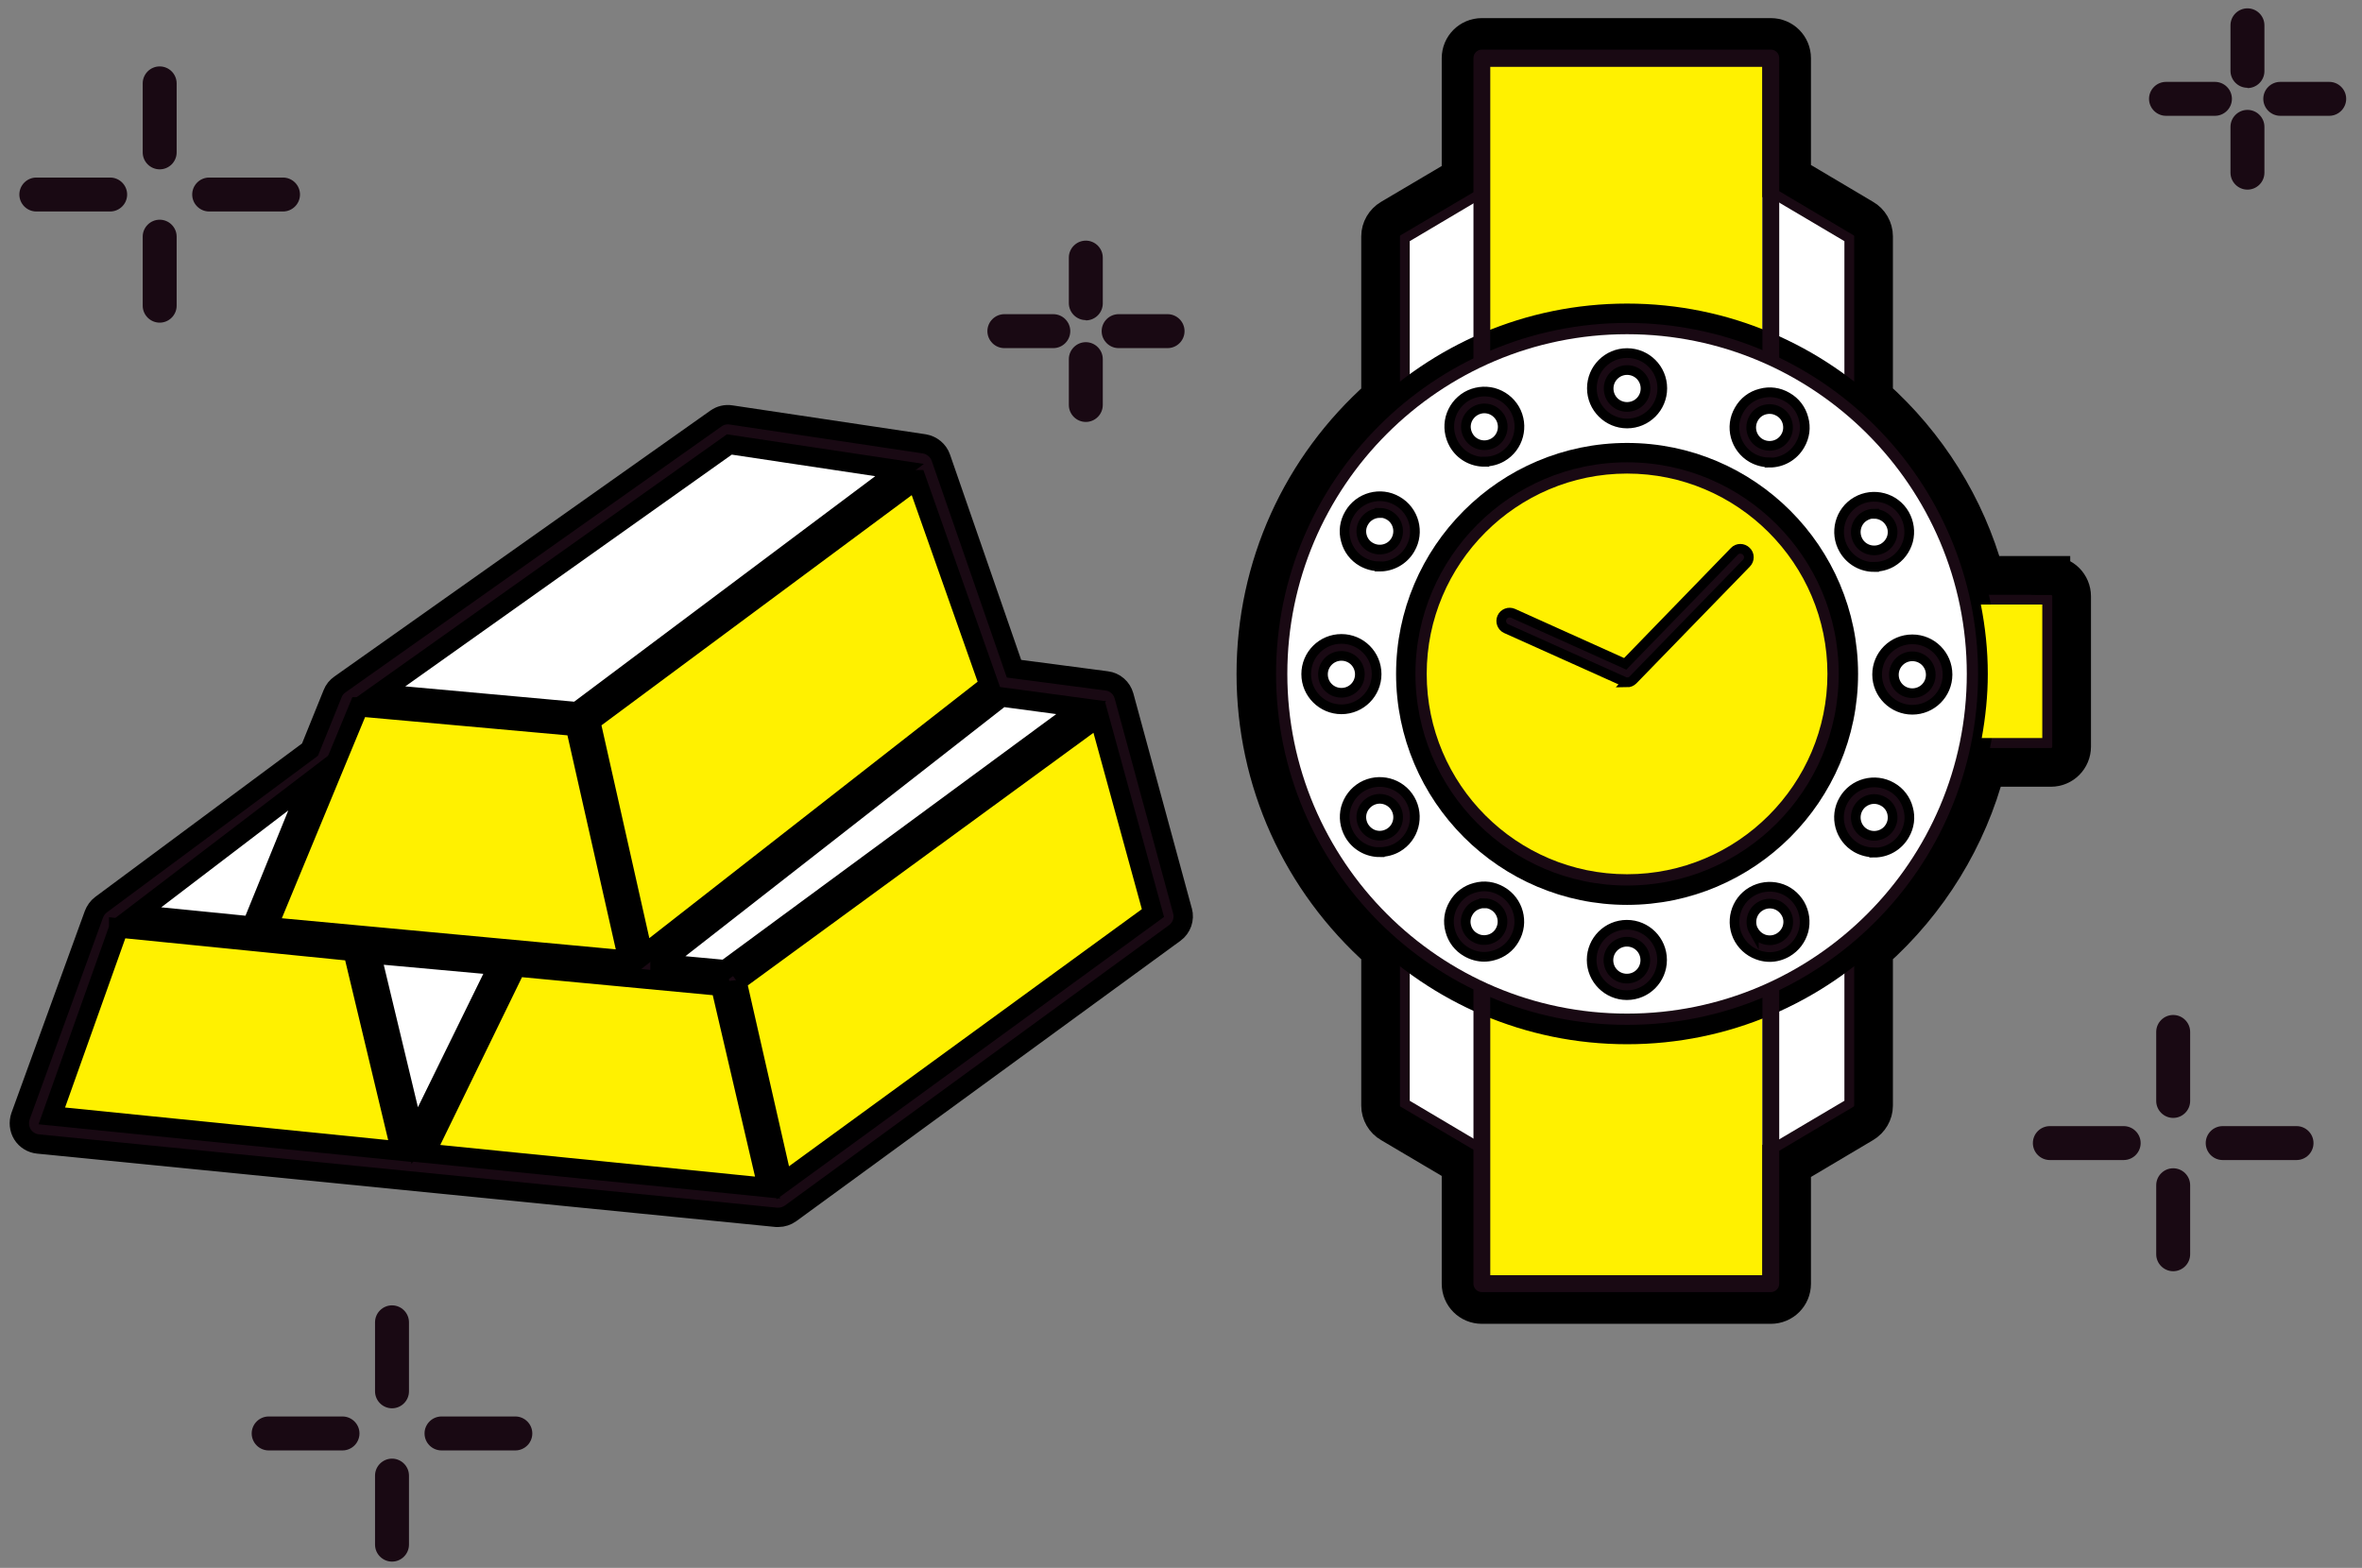 <svg width="122" height="81" viewBox="0 0 122 81" fill="none" xmlns="http://www.w3.org/2000/svg">
<rect x="0" y="0" width="122" height="81" fill="#808080" stroke="none"/>
<path d="M61.077 47.063L58.057 35.955C57.938 35.533 57.592 35.23 57.158 35.176L52.374 34.548L48.596 23.645C48.466 23.267 48.13 22.996 47.741 22.931L37.76 21.437C37.478 21.394 37.208 21.459 36.98 21.621L17.56 35.36C17.387 35.479 17.257 35.641 17.181 35.836L16.012 38.727L5.219 46.738C5.046 46.868 4.927 47.041 4.851 47.236L1.062 57.662C0.954 57.976 0.987 58.323 1.16 58.604C1.333 58.886 1.636 59.07 1.961 59.102L40.098 62.891C40.098 62.891 40.174 62.891 40.206 62.891C40.434 62.891 40.65 62.816 40.834 62.686L60.677 48.2C61.034 47.94 61.196 47.485 61.077 47.052V47.063Z" fill="#190913" stroke="black"/>
<path d="M47.34 24.782L51.086 35.392L33.224 49.347L30.507 37.265L47.33 24.782H47.34ZM38.063 50.69L40.434 61.105L59.551 47.171L56.769 37.027L38.063 50.701V50.69ZM26.664 49.954L21.977 59.578L39.644 61.354L37.219 50.95L26.664 49.954ZM6.129 47.951L2.676 57.651L20.7 59.47L18.232 49.153L6.129 47.94V47.951ZM18.535 36.518L13.836 47.875L32.445 49.607L29.717 37.525L18.546 36.518H18.535Z" fill="#FFF100" stroke="black"/>
<path d="M37.672 22.963L46.463 24.284L29.803 36.767L19.54 35.836L37.672 22.963ZM34.089 49.781L37.467 50.094L55.848 36.561L51.734 36.009L34.089 49.791V49.781ZM21.424 58.669L25.732 49.878L19.172 49.282L21.424 58.669ZM7.016 47.247L13.002 47.843L16.044 40.361L7.016 47.247Z" fill="white" stroke="black"/>
<path d="M105.929 29.728H102.519C101.545 26.177 99.542 22.972 96.771 20.504V12.211C96.771 11.832 96.565 11.474 96.24 11.29L92.538 9.093V3.008C92.538 2.413 92.062 1.936 91.467 1.936H76.539C75.943 1.936 75.467 2.413 75.467 3.008V9.147L71.841 11.29C71.516 11.485 71.31 11.832 71.31 12.211V20.514C67.207 24.152 64.869 29.295 64.869 34.816C64.869 40.338 67.207 45.469 71.31 49.118V57.119C71.31 57.498 71.516 57.855 71.841 58.039L75.467 60.182V66.321C75.467 66.916 75.943 67.393 76.539 67.393H91.467C92.062 67.393 92.538 66.916 92.538 66.321V60.237L96.24 58.039C96.565 57.844 96.771 57.498 96.771 57.119V49.118C99.607 46.595 101.642 43.282 102.584 39.645H105.929C106.524 39.645 107.001 39.168 107.001 38.573V30.81C107.001 30.215 106.524 29.739 105.929 29.739V29.728Z" fill="#190913" stroke="black" stroke-width="2"/>
<path d="M76.96 10.186H76.647L72.814 12.459V56.869L76.647 59.143H76.96V10.186Z" fill="white"/>
<path d="M91.423 10.186H91.033V59.143H91.423L95.266 56.869V12.459L91.423 10.186Z" fill="white"/>
<path d="M91.023 3.441H76.961V65.888H91.023V3.441Z" fill="#FFF100"/>
<path d="M84.04 53.448C73.767 53.448 65.41 45.09 65.41 34.816C65.41 24.542 73.767 16.184 84.04 16.184C94.313 16.184 102.67 24.542 102.67 34.816C102.67 45.09 94.313 53.448 84.04 53.448Z" fill="#190913" stroke="black"/>
<path d="M91.466 66.754H76.538C76.3 66.754 76.106 66.559 76.106 66.321V2.997C76.106 2.759 76.3 2.564 76.538 2.564H91.466C91.704 2.564 91.899 2.759 91.899 2.997V66.321C91.899 66.559 91.704 66.754 91.466 66.754ZM76.972 65.888H91.033V3.441H76.972V65.888Z" fill="#190913"/>
<path d="M102.358 38.139C102.553 37.057 102.672 35.952 102.672 34.816C102.672 33.593 102.542 32.391 102.314 31.233H105.486V38.128H102.347L102.358 38.139Z" fill="#FFF100"/>
<path d="M84.04 17.266C74.362 17.266 66.492 25.137 66.492 34.816C66.492 44.495 74.362 52.366 84.04 52.366C93.718 52.366 101.587 44.495 101.587 34.816C101.587 25.137 93.718 17.266 84.04 17.266Z" fill="white"/>
<path d="M84.04 21.879C83.044 21.879 82.222 21.067 82.222 20.06C82.222 19.053 83.033 18.241 84.04 18.241C85.047 18.241 85.859 19.053 85.859 20.06C85.859 21.067 85.047 21.879 84.04 21.879ZM84.04 19.118C83.52 19.118 83.088 19.54 83.088 20.071C83.088 20.601 83.51 21.023 84.04 21.023C84.571 21.023 84.993 20.601 84.993 20.071C84.993 19.54 84.571 19.118 84.04 19.118ZM76.668 23.86C76.04 23.86 75.434 23.535 75.099 22.951C74.86 22.528 74.795 22.041 74.915 21.576C75.044 21.11 75.337 20.72 75.759 20.471C76.181 20.233 76.668 20.168 77.134 20.287C77.599 20.417 77.989 20.709 78.238 21.132C78.736 21.998 78.444 23.113 77.578 23.611C77.296 23.773 76.982 23.849 76.668 23.849V23.86ZM76.668 21.099C76.506 21.099 76.343 21.142 76.192 21.229C75.975 21.359 75.813 21.565 75.748 21.803C75.683 22.041 75.716 22.301 75.846 22.528C76.105 22.983 76.69 23.134 77.144 22.875C77.599 22.615 77.751 22.03 77.491 21.576C77.361 21.359 77.155 21.197 76.917 21.132C76.831 21.11 76.755 21.099 76.668 21.099ZM71.266 29.262C70.963 29.262 70.649 29.186 70.357 29.024C69.935 28.786 69.632 28.385 69.513 27.92C69.383 27.454 69.448 26.967 69.697 26.545C70.195 25.679 71.31 25.376 72.176 25.884C73.042 26.382 73.345 27.498 72.836 28.364C72.501 28.948 71.883 29.273 71.266 29.273V29.262ZM71.266 26.502C70.942 26.502 70.617 26.675 70.444 26.978C70.314 27.194 70.281 27.454 70.346 27.692C70.411 27.941 70.574 28.147 70.79 28.266C71.245 28.526 71.829 28.375 72.089 27.92C72.349 27.465 72.197 26.881 71.743 26.621C71.591 26.534 71.429 26.491 71.266 26.491V26.502ZM69.285 36.646C68.29 36.646 67.467 35.834 67.467 34.827C67.467 33.82 68.279 33.008 69.285 33.008C70.292 33.008 71.104 33.82 71.104 34.827C71.104 35.834 70.292 36.646 69.285 36.646ZM69.285 33.885C68.766 33.885 68.333 34.307 68.333 34.838C68.333 35.368 68.755 35.791 69.285 35.791C69.816 35.791 70.238 35.368 70.238 34.838C70.238 34.307 69.816 33.885 69.285 33.885ZM71.266 44.029C70.639 44.029 70.032 43.705 69.697 43.12C69.459 42.698 69.394 42.211 69.513 41.745C69.643 41.28 69.935 40.89 70.357 40.641C71.223 40.143 72.338 40.435 72.836 41.301C73.334 42.167 73.042 43.282 72.176 43.781C71.894 43.943 71.58 44.019 71.266 44.019V44.029ZM71.266 41.269C71.104 41.269 70.942 41.312 70.79 41.399C70.574 41.529 70.411 41.734 70.346 41.972C70.281 42.211 70.314 42.471 70.444 42.698C70.574 42.914 70.779 43.077 71.017 43.142C71.266 43.207 71.515 43.174 71.743 43.044C72.197 42.785 72.349 42.2 72.089 41.745C71.916 41.442 71.591 41.269 71.266 41.269ZM76.657 49.432C76.343 49.432 76.029 49.345 75.748 49.183C75.326 48.945 75.023 48.544 74.904 48.079C74.774 47.613 74.839 47.126 75.088 46.704C75.326 46.281 75.726 45.978 76.192 45.859C76.657 45.729 77.144 45.794 77.567 46.043C78.433 46.541 78.736 47.656 78.227 48.523C77.989 48.945 77.588 49.248 77.123 49.367C76.971 49.41 76.809 49.432 76.647 49.432H76.657ZM76.657 46.671C76.571 46.671 76.495 46.671 76.408 46.704C76.159 46.769 75.954 46.931 75.835 47.148C75.705 47.364 75.672 47.624 75.737 47.862C75.802 48.111 75.965 48.317 76.181 48.436C76.398 48.566 76.657 48.598 76.906 48.533C77.155 48.468 77.361 48.306 77.48 48.089C77.74 47.635 77.588 47.05 77.134 46.79C76.993 46.704 76.831 46.66 76.657 46.66V46.671ZM84.029 51.413C83.033 51.413 82.211 50.601 82.211 49.594C82.211 48.587 83.023 47.776 84.029 47.776C85.036 47.776 85.848 48.587 85.848 49.594C85.848 50.601 85.036 51.413 84.029 51.413ZM84.029 48.652C83.51 48.652 83.077 49.075 83.077 49.605C83.077 50.136 83.499 50.558 84.029 50.558C84.56 50.558 84.982 50.136 84.982 49.605C84.982 49.075 84.56 48.652 84.029 48.652ZM91.412 49.443C91.25 49.443 91.098 49.421 90.936 49.378C90.47 49.248 90.081 48.956 89.832 48.533C89.334 47.667 89.626 46.552 90.492 46.054C90.914 45.816 91.401 45.751 91.867 45.87C92.332 45.989 92.722 46.292 92.971 46.715C93.209 47.137 93.274 47.624 93.155 48.089C93.025 48.555 92.733 48.945 92.311 49.194C92.029 49.356 91.726 49.443 91.401 49.443H91.412ZM90.589 48.1C90.719 48.317 90.925 48.479 91.163 48.544C91.412 48.609 91.661 48.577 91.888 48.447C92.105 48.317 92.267 48.111 92.332 47.873C92.397 47.624 92.365 47.375 92.235 47.158C92.105 46.942 91.899 46.779 91.661 46.715C91.412 46.65 91.163 46.682 90.936 46.812C90.481 47.072 90.33 47.656 90.589 48.111V48.1ZM96.803 44.04C96.5 44.04 96.186 43.965 95.894 43.802C95.028 43.304 94.725 42.189 95.233 41.323C95.731 40.457 96.846 40.164 97.712 40.663C98.135 40.901 98.438 41.301 98.557 41.767C98.687 42.232 98.622 42.719 98.373 43.142C98.037 43.726 97.431 44.051 96.803 44.051V44.04ZM96.803 41.28C96.478 41.28 96.153 41.453 95.98 41.756C95.721 42.211 95.872 42.795 96.327 43.055C96.781 43.315 97.366 43.163 97.626 42.709C97.756 42.492 97.788 42.232 97.723 41.983C97.658 41.734 97.496 41.529 97.279 41.41C97.128 41.323 96.965 41.28 96.803 41.28ZM98.773 36.668C97.777 36.668 96.955 35.856 96.955 34.849C96.955 33.842 97.766 33.03 98.773 33.03C99.78 33.03 100.592 33.842 100.592 34.849C100.592 35.856 99.78 36.668 98.773 36.668ZM98.773 33.907C98.254 33.907 97.821 34.329 97.821 34.859C97.821 35.39 98.243 35.812 98.773 35.812C99.304 35.812 99.726 35.39 99.726 34.859C99.726 34.329 99.304 33.907 98.773 33.907ZM96.803 29.295C96.175 29.295 95.569 28.97 95.233 28.385C94.735 27.519 95.028 26.404 95.894 25.906C96.76 25.408 97.875 25.7 98.373 26.567C98.611 26.989 98.676 27.476 98.557 27.942C98.427 28.407 98.135 28.797 97.712 29.046C97.431 29.208 97.117 29.284 96.803 29.284V29.295ZM96.803 26.534C96.641 26.534 96.478 26.577 96.327 26.664C95.872 26.924 95.721 27.508 95.98 27.963C96.24 28.418 96.825 28.569 97.279 28.31C97.496 28.18 97.658 27.974 97.723 27.736C97.788 27.487 97.756 27.238 97.626 27.021C97.453 26.718 97.128 26.545 96.803 26.545V26.534ZM91.401 23.892C91.098 23.892 90.784 23.817 90.492 23.654C89.626 23.156 89.323 22.041 89.832 21.175C90.07 20.753 90.46 20.45 90.936 20.331C91.401 20.201 91.888 20.265 92.311 20.515C92.733 20.753 93.036 21.153 93.155 21.619C93.285 22.084 93.22 22.572 92.971 22.994C92.635 23.578 92.029 23.903 91.401 23.903V23.892ZM91.401 21.132C91.315 21.132 91.239 21.142 91.152 21.164C90.903 21.229 90.698 21.392 90.579 21.608C90.319 22.063 90.47 22.647 90.925 22.907C91.38 23.167 91.964 23.015 92.224 22.561C92.354 22.344 92.386 22.084 92.321 21.835C92.256 21.586 92.094 21.381 91.878 21.262C91.726 21.175 91.575 21.132 91.401 21.132Z" fill="#190913" stroke="black" stroke-width="0.5"/>
<path d="M84.041 46.249C77.74 46.249 72.609 41.117 72.609 34.816C72.609 28.515 77.74 23.384 84.041 23.384C90.341 23.384 95.472 28.515 95.472 34.816C95.472 41.117 90.341 46.249 84.041 46.249Z" fill="#190913" stroke="black"/>
<path d="M84.04 24.466C78.335 24.466 73.691 29.111 73.691 34.816C73.691 40.522 78.335 45.166 84.04 45.166C89.745 45.166 94.389 40.522 94.389 34.816C94.389 29.111 89.745 24.466 84.04 24.466Z" fill="#FFF100"/>
<path d="M84.041 35.248C83.977 35.248 83.922 35.238 83.868 35.205L77.795 32.477C77.579 32.38 77.481 32.12 77.579 31.903C77.676 31.687 77.936 31.59 78.153 31.687L83.944 34.296L89.584 28.483C89.746 28.309 90.028 28.309 90.201 28.483C90.374 28.645 90.374 28.927 90.201 29.1L84.345 35.129C84.258 35.216 84.15 35.259 84.031 35.259L84.041 35.248Z" fill="#190913" stroke="black" stroke-width="0.5"/>
<path d="M20.248 72.757C19.766 72.757 19.371 72.362 19.371 71.88V68.315C19.371 67.833 19.766 67.439 20.248 67.439C20.73 67.439 21.124 67.833 21.124 68.315V71.88C21.124 72.362 20.73 72.757 20.248 72.757Z" fill="#190913"/>
<path d="M20.248 80.677C19.766 80.677 19.371 80.282 19.371 79.8V76.235C19.371 75.753 19.766 75.358 20.248 75.358C20.73 75.358 21.124 75.753 21.124 76.235V79.8C21.124 80.282 20.73 80.677 20.248 80.677Z" fill="#190913"/>
<path d="M26.618 74.934H22.804C22.322 74.934 21.928 74.539 21.928 74.057C21.928 73.575 22.322 73.18 22.804 73.18H26.618C27.1 73.18 27.494 73.575 27.494 74.057C27.494 74.539 27.1 74.934 26.618 74.934Z" fill="#190913"/>
<path d="M17.69 74.934H13.877C13.395 74.934 13 74.539 13 74.057C13 73.575 13.395 73.18 13.877 73.18H17.69C18.172 73.18 18.567 73.575 18.567 74.057C18.567 74.539 18.172 74.934 17.69 74.934Z" fill="#190913"/>
<path d="M8.248 8.749C7.766 8.749 7.371 8.355 7.371 7.873V4.308C7.371 3.825 7.766 3.431 8.248 3.431C8.73 3.431 9.124 3.825 9.124 4.308V7.873C9.124 8.355 8.73 8.749 8.248 8.749Z" fill="#190913"/>
<path d="M8.248 16.669C7.766 16.669 7.371 16.275 7.371 15.793V12.227C7.371 11.745 7.766 11.351 8.248 11.351C8.73 11.351 9.124 11.745 9.124 12.227V15.793C9.124 16.275 8.73 16.669 8.248 16.669Z" fill="#190913"/>
<path d="M14.618 10.926H10.804C10.322 10.926 9.928 10.532 9.928 10.05C9.928 9.567 10.322 9.173 10.804 9.173H14.618C15.1 9.173 15.495 9.567 15.495 10.05C15.495 10.532 15.1 10.926 14.618 10.926Z" fill="#190913"/>
<path d="M5.69 10.926H1.877C1.395 10.926 1 10.532 1 10.05C1 9.567 1.395 9.173 1.877 9.173H5.69C6.172 9.173 6.567 9.567 6.567 10.05C6.567 10.532 6.172 10.926 5.69 10.926Z" fill="#190913"/>
<path d="M112.248 57.755C111.766 57.755 111.371 57.361 111.371 56.879V53.313C111.371 52.831 111.766 52.437 112.248 52.437C112.73 52.437 113.124 52.831 113.124 53.313V56.879C113.124 57.361 112.73 57.755 112.248 57.755Z" fill="#190913"/>
<path d="M112.248 65.675C111.766 65.675 111.371 65.281 111.371 64.798V61.233C111.371 60.751 111.766 60.357 112.248 60.357C112.73 60.357 113.124 60.751 113.124 61.233V64.798C113.124 65.281 112.73 65.675 112.248 65.675Z" fill="#190913"/>
<path d="M118.618 59.932H114.804C114.322 59.932 113.928 59.538 113.928 59.055C113.928 58.573 114.322 58.179 114.804 58.179H118.618C119.1 58.179 119.495 58.573 119.495 59.055C119.495 59.538 119.1 59.932 118.618 59.932Z" fill="#190913"/>
<path d="M109.69 59.932H105.877C105.394 59.932 105 59.538 105 59.055C105 58.573 105.394 58.179 105.877 58.179H109.69C110.172 58.179 110.567 58.573 110.567 59.055C110.567 59.538 110.172 59.932 109.69 59.932Z" fill="#190913"/>
<path d="M56.084 16.538C55.602 16.538 55.207 16.143 55.207 15.661V13.309C55.207 12.827 55.602 12.432 56.084 12.432C56.566 12.432 56.96 12.827 56.96 13.309V15.676C56.96 16.158 56.566 16.552 56.084 16.552V16.538Z" fill="#190913"/>
<path d="M56.084 21.799C55.602 21.799 55.207 21.404 55.207 20.922V18.555C55.207 18.073 55.602 17.678 56.084 17.678C56.566 17.678 56.96 18.073 56.96 18.555V20.922C56.96 21.404 56.566 21.799 56.084 21.799Z" fill="#190913"/>
<path d="M60.307 17.985H57.779C57.297 17.985 56.902 17.59 56.902 17.108C56.902 16.626 57.297 16.231 57.779 16.231H60.307C60.789 16.231 61.183 16.626 61.183 17.108C61.183 17.59 60.789 17.985 60.307 17.985Z" fill="#190913"/>
<path d="M54.404 17.985H51.877C51.395 17.985 51 17.59 51 17.108C51 16.626 51.395 16.231 51.877 16.231H54.404C54.886 16.231 55.281 16.626 55.281 17.108C55.281 17.59 54.886 17.985 54.404 17.985Z" fill="#190913"/>
<path d="M116.084 4.536C115.602 4.536 115.207 4.142 115.207 3.66V1.307C115.207 0.825 115.602 0.431 116.084 0.431C116.566 0.431 116.96 0.825 116.96 1.307V3.674C116.96 4.156 116.566 4.551 116.084 4.551V4.536Z" fill="#190913"/>
<path d="M116.084 9.797C115.602 9.797 115.207 9.403 115.207 8.92V6.553C115.207 6.071 115.602 5.677 116.084 5.677C116.566 5.677 116.96 6.071 116.96 6.553V8.92C116.96 9.403 116.566 9.797 116.084 9.797Z" fill="#190913"/>
<path d="M120.307 5.983H117.779C117.297 5.983 116.902 5.589 116.902 5.106C116.902 4.624 117.297 4.23 117.779 4.23H120.307C120.789 4.23 121.183 4.624 121.183 5.106C121.183 5.589 120.789 5.983 120.307 5.983Z" fill="#190913"/>
<path d="M114.404 5.983H111.877C111.395 5.983 111 5.589 111 5.106C111 4.624 111.395 4.23 111.877 4.23H114.404C114.887 4.23 115.281 4.624 115.281 5.106C115.281 5.589 114.887 5.983 114.404 5.983Z" fill="#190913"/>
</svg>
